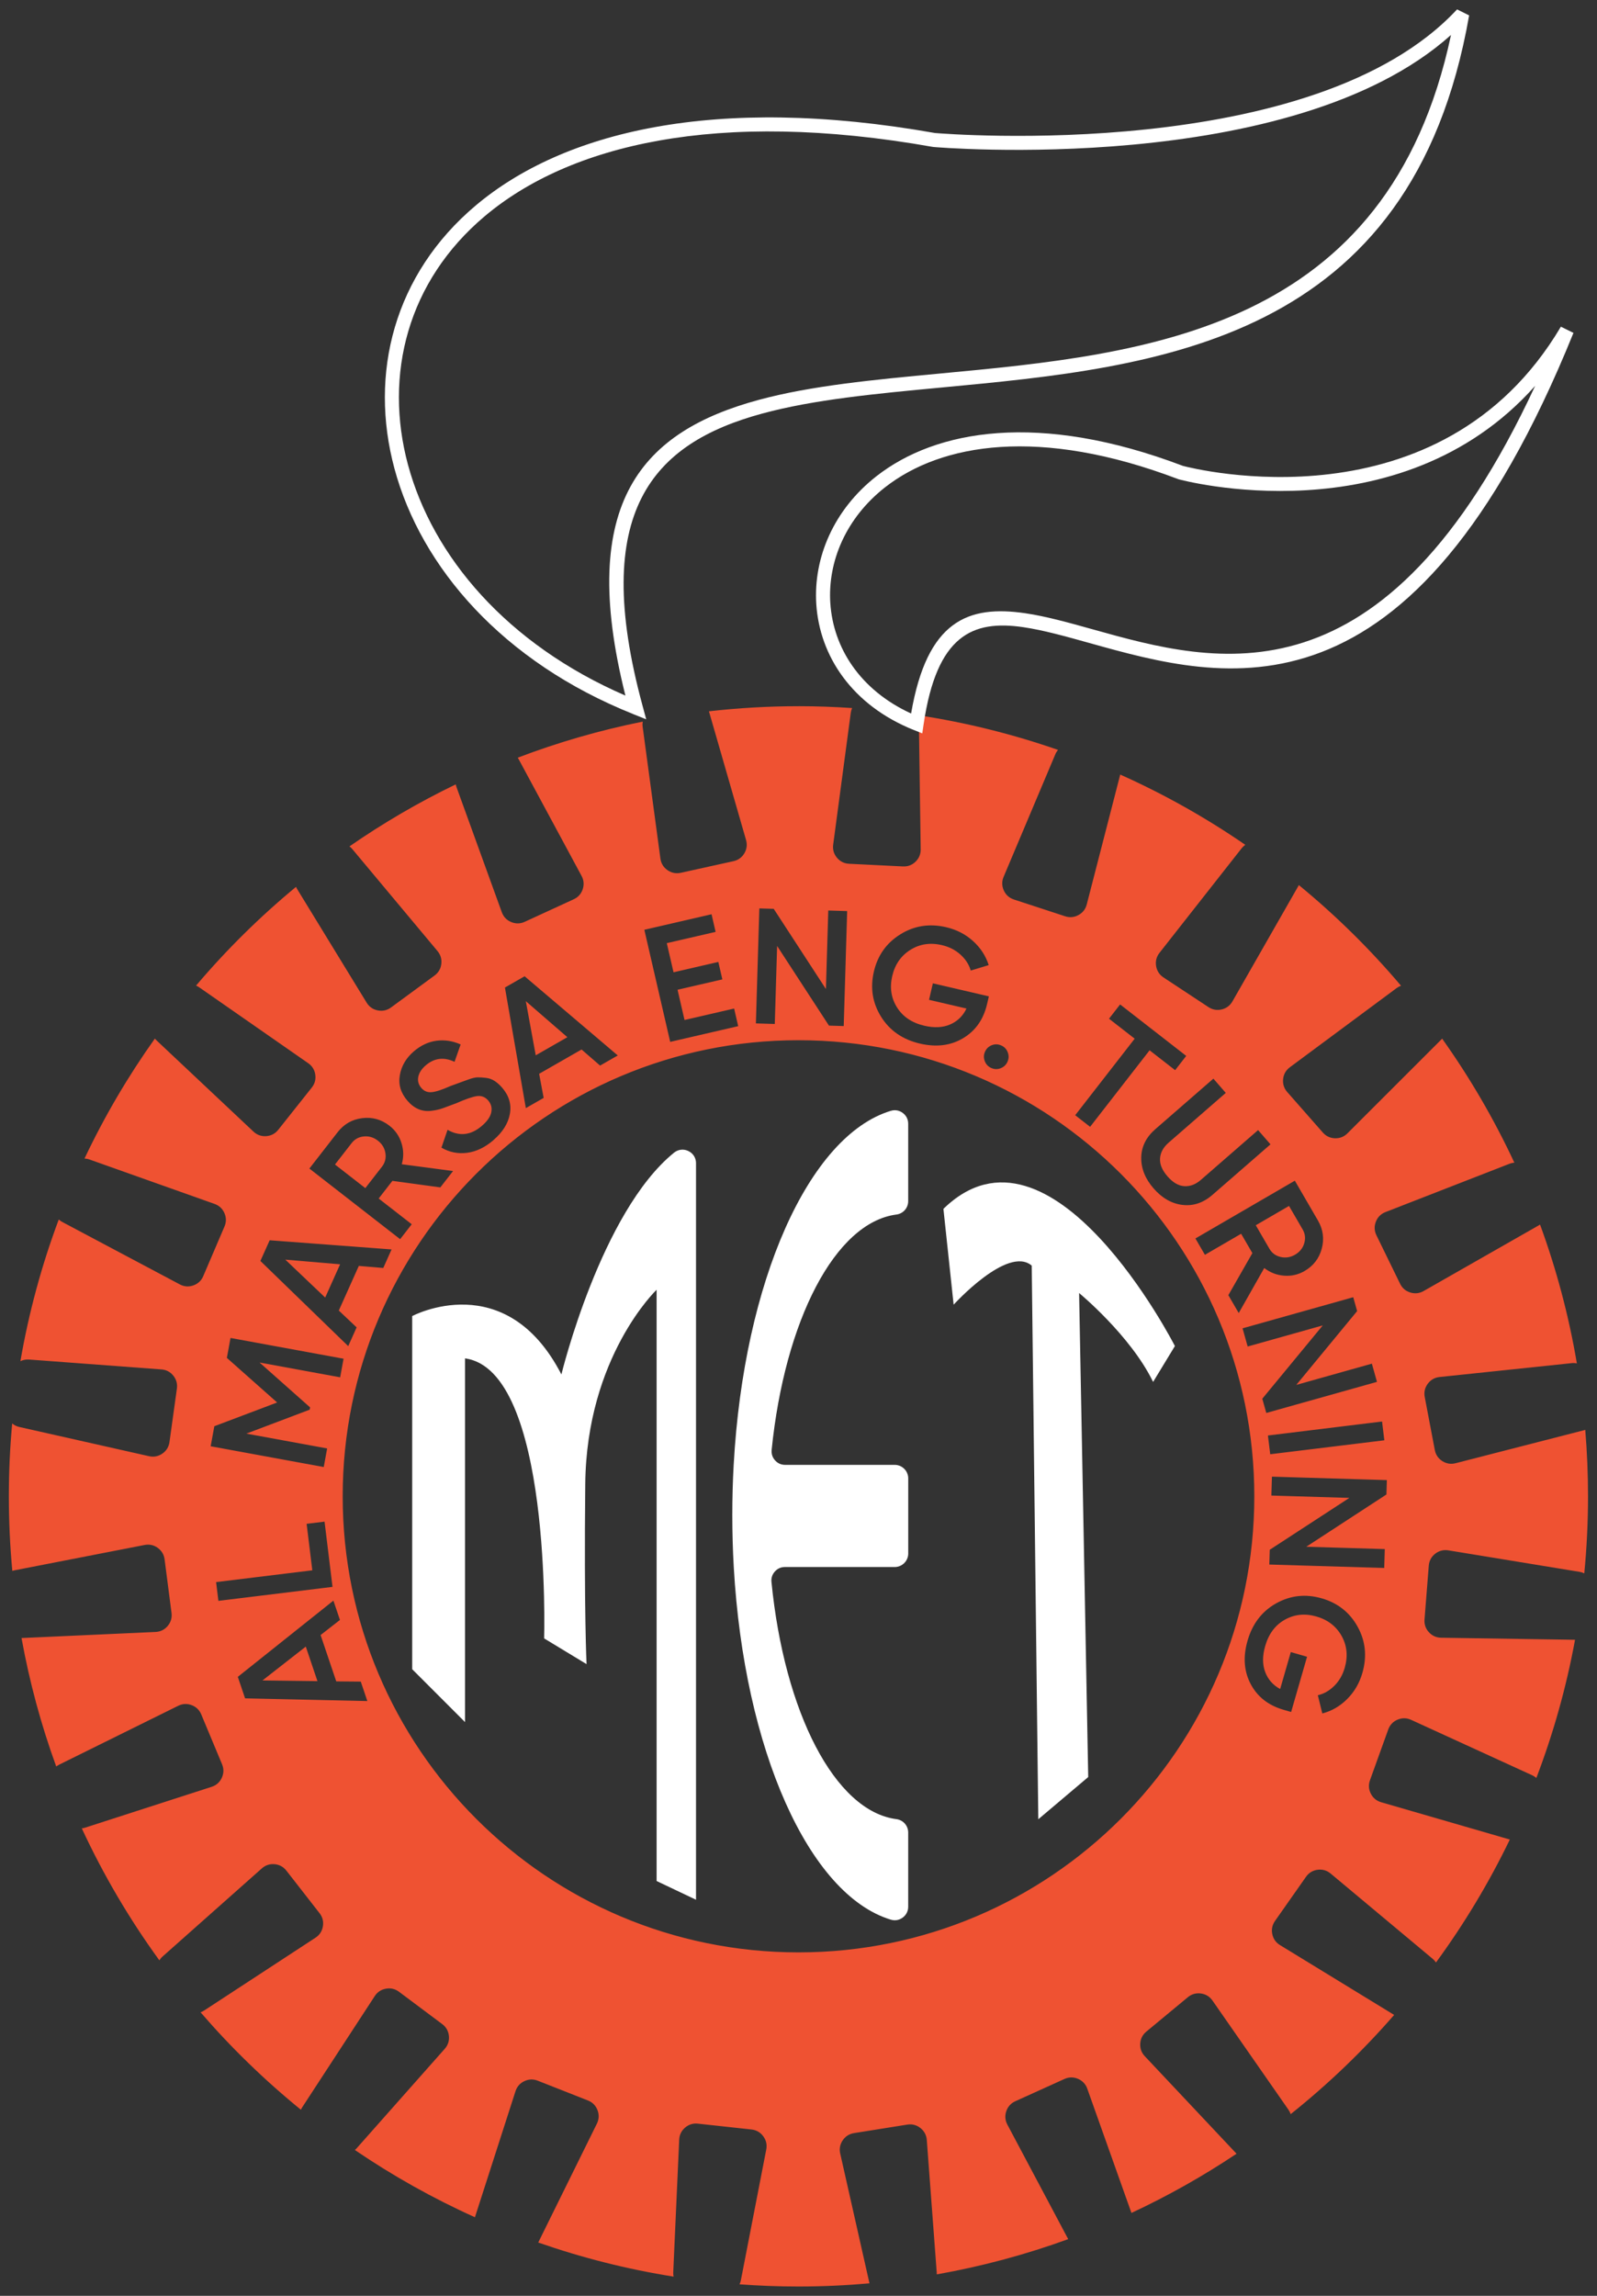 <?xml version="1.0" encoding="UTF-8"?>
<svg id="Layer_1" data-name="Layer 1" xmlns="http://www.w3.org/2000/svg" viewBox="0 0 751.73 1080">
  <rect x="0" y="0" width="751.73" height="1080" fill="#333333" stroke="none"/>
  <defs>
    <style>
      .cls-1, .cls-2 {
        fill: #fff;
      }

      .cls-2, .cls-3 {
        fill-rule: evenodd;
      }

      .cls-3 {
        fill: #ef5232;
      }
    </style>
  </defs>
  <path class="cls-3" d="M375.86,489.34c118.5,0,214.56,96.06,214.56,214.55s-96.06,214.55-214.56,214.55-214.55-96.06-214.55-214.55,96.06-214.55,214.55-214.55m231.89,316.01l-3.57-1.03c-7.13-2.06-12.28-6.09-15.46-12.1-3.18-6.01-3.67-12.81-1.49-20.38,2.31-8.02,6.82-13.9,13.53-17.62,6.71-3.73,13.85-4.5,21.43-2.31,7.53,2.17,13.15,6.62,16.87,13.35,3.72,6.73,4.46,13.96,2.24,21.69-1.4,4.85-3.79,8.96-7.18,12.33-3.38,3.37-7.28,5.62-11.69,6.77l-2.11-8.57c2.88-.67,5.46-2.15,7.76-4.44,2.3-2.29,3.93-5.11,4.9-8.48,1.57-5.45,1.08-10.44-1.47-14.99-2.55-4.54-6.5-7.59-11.85-9.13-5.35-1.54-10.29-1.05-14.83,1.48-4.54,2.53-7.63,6.66-9.29,12.41-1.33,4.61-1.33,8.67-.01,12.19,1.32,3.52,3.67,6.19,7.06,8.03l5.01-17.38,7.65,2.21-7.5,26Zm44.09-76.63l-.27,8.89-54.09-1.62,.21-6.95,37.47-24.4-36.71-1.1,.27-8.89,54.09,1.62-.2,6.77-37.72,24.58,36.95,1.1Zm-1.29-60.01l1.08,8.83-53.72,6.57-1.08-8.82,53.72-6.58Zm-4.79-27.21l2.4,8.56-52.1,14.63-1.88-6.7,28.46-34.49-35.35,9.93-2.4-8.56,52.1-14.63,1.83,6.52-28.64,34.73,35.59-10Zm-39.01-74.2l-15.64,9.09,6.41,11.03c1.19,2.05,2.96,3.35,5.3,3.89,2.34,.55,4.61,.18,6.79-1.08,2.18-1.27,3.62-3.06,4.31-5.36,.69-2.31,.44-4.48-.75-6.53l-6.41-11.03Zm-28.55,41.97l11.31-19.78-5.29-9.1-17.05,9.9-4.47-7.69,46.8-27.18,10.87,18.72c2.43,4.19,3.04,8.59,1.81,13.21-1.22,4.61-3.93,8.14-8.12,10.57-2.99,1.73-6.21,2.46-9.68,2.18-3.47-.28-6.56-1.48-9.28-3.6l-12.01,21.19-4.89-8.42Zm-21.62-42.45c-5.09-.63-9.61-3.22-13.57-7.77-3.96-4.55-5.89-9.39-5.81-14.52,.08-5.13,2.3-9.58,6.66-13.37l27.3-23.74,5.83,6.71-26.89,23.39c-2.49,2.16-3.84,4.62-4.05,7.36-.21,2.74,.95,5.57,3.49,8.49,2.54,2.92,5.18,4.46,7.92,4.63,2.75,.17,5.37-.82,7.85-2.99l26.89-23.39,5.84,6.71-27.3,23.74c-4.36,3.79-9.08,5.37-14.17,4.74Zm1.79-70.1l-5.22,6.71-12.02-9.35-28,36-7.02-5.46,28-36-12.08-9.4,5.22-6.71,31.12,24.21Zm-87.35,5.81c-1.5,.57-2.98,.53-4.44-.13-1.46-.65-2.47-1.73-3.04-3.23-.57-1.5-.53-2.98,.12-4.43,.65-1.46,1.72-2.48,3.2-3.06,1.48-.58,2.96-.53,4.47,.14,1.46,.65,2.47,1.73,3.04,3.23,.57,1.5,.53,2.98-.13,4.43-.65,1.46-1.73,2.47-3.23,3.04Zm-5.55-33.82l-.84,3.61c-1.68,7.23-5.44,12.59-11.28,16.07-5.84,3.49-12.6,4.33-20.28,2.55-8.13-1.89-14.23-6.09-18.3-12.59-4.07-6.5-5.21-13.59-3.43-21.27,1.77-7.63,5.92-13.48,12.45-17.54,6.53-4.06,13.71-5.19,21.54-3.37,4.92,1.14,9.15,3.32,12.69,6.52,3.54,3.2,6,6.98,7.37,11.32l-8.45,2.56c-.82-2.84-2.44-5.34-4.84-7.51-2.4-2.17-5.31-3.66-8.73-4.45-5.52-1.29-10.49-.53-14.89,2.25-4.41,2.78-7.24,6.89-8.5,12.31-1.26,5.42-.51,10.33,2.25,14.73,2.76,4.4,7.05,7.28,12.88,8.63,4.67,1.09,8.73,.88,12.17-.62,3.44-1.5,6-3.99,7.65-7.47l-17.62-4.1,1.8-7.76,26.36,6.13Zm-75.59-40.39l8.89,.27-1.62,54.09-6.95-.21-24.4-37.47-1.1,36.7-8.89-.27,1.62-54.09,6.77,.2,24.57,37.72,1.11-36.95Zm-67.66,51.51l23.35-5.39,1.91,8.29-32.01,7.39-12.17-52.73,31.64-7.3,1.91,8.29-22.98,5.3,3.17,13.71,21.09-4.87,1.89,8.21-21.09,4.87,3.29,14.24Zm-70.03,16.61l14.88-8.52-19.56-16.95,4.67,25.47Zm30.29,4.84l-8.73-7.57-19.97,11.43,2.13,11.34-8.39,4.8-9.84-56.72,9.26-5.3,43.85,37.25-8.32,4.76Zm-50.2,35.07c-3.95,3.39-8.07,5.38-12.37,5.95-4.3,.57-8.34-.24-12.12-2.42l2.88-8.39c5.6,3.2,10.99,2.58,16.15-1.85,2.54-2.18,4.02-4.32,4.43-6.41,.42-2.08-.06-3.92-1.44-5.53-1.43-1.67-3.22-2.36-5.34-2.06-2.12,.31-5.38,1.43-9.76,3.37-2.52,.94-4.59,1.7-6.21,2.3-1.62,.6-3.5,1.02-5.64,1.26-2.14,.24-4.13-.04-5.97-.84-1.84-.8-3.55-2.11-5.13-3.95-3.12-3.64-4.31-7.63-3.56-11.97,.75-4.35,2.94-8.08,6.57-11.21,3.28-2.82,6.85-4.49,10.68-5.01,3.84-.51,7.63,.07,11.38,1.74l-2.87,8.17c-5.01-2.35-9.53-1.8-13.56,1.66-1.95,1.68-3.12,3.48-3.51,5.41-.38,1.93,.1,3.67,1.44,5.23,1.29,1.5,2.89,2.16,4.83,1.98,1.95-.16,4.9-1.12,8.86-2.88,2.04-.73,3.52-1.28,4.46-1.63,.95-.34,2.29-.83,4.07-1.48,1.76-.64,3.21-.97,4.35-.99,1.13,0,2.43,.08,3.91,.26,1.47,.18,2.82,.67,4.04,1.47,1.24,.81,2.43,1.87,3.58,3.22,3.19,3.71,4.38,7.81,3.57,12.27-.81,4.47-3.39,8.57-7.73,12.3Zm-74.6,11.46l14.28,11.11,7.83-10.07c1.46-1.87,2-4,1.63-6.37-.37-2.38-1.55-4.34-3.55-5.89-1.99-1.55-4.19-2.21-6.58-1.99-2.39,.23-4.32,1.27-5.78,3.15l-7.83,10.07Zm49.61,10.77l-22.58-3.08-6.46,8.31,15.56,12.1-5.46,7.02-42.72-33.22,13.29-17.09c2.97-3.82,6.83-6.03,11.57-6.62,4.74-.59,9.02,.6,12.84,3.57,2.73,2.12,4.61,4.84,5.65,8.16,1.04,3.32,1.09,6.64,.14,9.95l24.14,3.2-5.98,7.69Zm-54.22,51.82l7.02-15.65-25.79-2.19,18.77,17.84Zm27.34-13.91l-11.51-.98-9.42,21,8.39,7.92-3.96,8.82-41.34-40.07,4.37-9.73,57.38,4.31-3.92,8.75Zm-71.92,32.91l53.23,9.77-1.6,8.75-37.94-6.96,23.79,21.11-.19,1.07-29.81,11.27,38.02,6.97-1.6,8.75-53.23-9.77,1.73-9.43,29.56-11.17-23.66-20.98,1.72-9.37Zm38.52,109.31l-2.68-21.87,8.44-1.03,3.75,30.69-53.72,6.58-1.08-8.83,45.28-5.54Zm2.42,52.14l-5.49-16.25-20.4,15.93,25.89,.32Zm10.59-28.79l-9.11,7.1,7.37,21.8,11.54,.1,3.09,9.15-57.55-1.27-3.42-10.11,45-35.86,3.07,9.08Zm215.82-429.85c8.5,0,16.92,.31,25.27,.87-.31,.69-.53,1.45-.64,2.24l-8.28,62.03c-.3,2.29,.3,4.37,1.77,6.14,1.48,1.77,3.42,2.74,5.72,2.85l25.35,1.25c2.28,.11,4.28-.64,5.92-2.22,1.64-1.58,2.46-3.56,2.43-5.83l-.89-62.48c0-.19-.01-.38-.03-.56,22.59,3.45,44.51,8.95,65.57,16.27-.52,.61-.95,1.3-1.28,2.08l-24.34,57.65c-.9,2.12-.86,4.29,.09,6.39,.96,2.1,2.57,3.54,4.76,4.26l24.12,7.89c2.16,.71,4.29,.51,6.29-.59,2-1.09,3.31-2.78,3.88-4.99l15.61-60.5c.05-.2,.09-.39,.13-.59,20.7,9.25,40.4,20.34,58.89,33.06-.63,.44-1.22,.99-1.72,1.62l-38.67,49.19c-1.43,1.81-1.97,3.91-1.6,6.19,.37,2.28,1.55,4.1,3.47,5.37l21.19,13.97c1.9,1.25,4.01,1.62,6.22,1.09,2.22-.53,3.93-1.81,5.06-3.79l31.01-54.25c.09-.15,.17-.3,.24-.46,17.43,14.3,33.53,30.15,48.1,47.35-.72,.26-1.41,.63-2.06,1.1l-50.27,37.26c-1.85,1.37-2.93,3.26-3.17,5.55-.24,2.29,.41,4.36,1.93,6.09l16.76,19.06c1.5,1.71,3.44,2.62,5.71,2.7,2.28,.07,4.27-.71,5.88-2.32l44.21-44.16c.13-.12,.25-.26,.36-.39,13.02,18.29,24.42,37.81,34,58.36-.79,.05-1.59,.23-2.36,.53l-58.31,22.7c-2.15,.84-3.68,2.37-4.52,4.52-.84,2.15-.75,4.31,.26,6.39l11.14,22.81c1,2.05,2.62,3.44,4.8,4.11,2.18,.67,4.3,.44,6.28-.69l54.28-30.94c.18-.1,.35-.21,.52-.32,7.68,20.94,13.52,42.77,17.33,65.29-.77-.15-1.58-.2-2.4-.11l-62.23,6.53c-2.29,.24-4.18,1.31-5.55,3.17-1.38,1.85-1.86,3.96-1.43,6.23l4.74,24.93c.43,2.24,1.62,4.01,3.55,5.23,1.93,1.22,4.03,1.56,6.24,.99l60.52-15.54c.17-.04,.34-.1,.51-.15,.86,10.31,1.3,20.75,1.3,31.29,0,12.22-.6,24.3-1.76,36.22-.69-.34-1.44-.59-2.24-.72l-61.75-10.11c-2.28-.37-4.37,.17-6.19,1.59-1.82,1.42-2.84,3.33-3.02,5.63l-2,25.3c-.18,2.27,.51,4.29,2.05,5.98,1.53,1.69,3.48,2.56,5.76,2.6l62.48,.96c.19,0,.37,0,.56-.01-4.12,22.45-10.26,44.19-18.22,65.04-.59-.53-1.26-.97-2.02-1.32l-56.9-26.03c-2.1-.96-4.27-.99-6.39-.1-2.13,.89-3.62,2.47-4.4,4.63l-8.6,23.88c-.77,2.14-.64,4.28,.4,6.31,1.04,2.03,2.68,3.39,4.87,4.03l60.02,17.39c.18,.05,.36,.1,.55,.14-9.85,20.4-21.51,39.75-34.77,57.86-.42-.63-.94-1.22-1.55-1.73l-48.03-40.11c-1.77-1.48-3.85-2.08-6.14-1.78-2.29,.3-4.14,1.43-5.46,3.31l-14.59,20.77c-1.31,1.86-1.74,3.96-1.28,6.19,.46,2.23,1.69,3.98,3.64,5.17l53.31,32.59c.14,.09,.28,.16,.42,.24-14.79,16.99-31.1,32.63-48.72,46.69-.24-.72-.58-1.42-1.04-2.08l-35.76-51.35c-1.32-1.89-3.17-3.02-5.45-3.33-2.29-.31-4.37,.28-6.15,1.75l-19.55,16.19c-1.75,1.45-2.73,3.36-2.86,5.63-.14,2.28,.58,4.29,2.15,5.94l42.83,45.49c.12,.13,.24,.25,.37,.37-15.7,10.49-32.23,19.82-49.49,27.86l-20.78-58.43c-.77-2.17-2.26-3.75-4.38-4.65-2.12-.9-4.29-.88-6.39,.07l-23.12,10.47c-2.08,.94-3.51,2.52-4.24,4.68-.74,2.16-.57,4.29,.5,6.3l28.64,53.89c-19.88,7.23-40.56,12.81-61.86,16.58,0-.27,0-.54-.02-.81l-4.68-62.4c-.17-2.3-1.19-4.21-3-5.64-1.81-1.43-3.91-1.98-6.18-1.61l-25.07,4c-2.25,.36-4.05,1.51-5.33,3.39-1.28,1.89-1.68,3.99-1.18,6.21l13.75,60.95,.03,.12c-11.01,.98-22.17,1.49-33.44,1.49-9.33,0-18.58-.35-27.74-1.03,.3-.61,.52-1.27,.66-1.98l11.93-61.43c.44-2.26-.04-4.38-1.41-6.23-1.37-1.86-3.25-2.94-5.54-3.19l-25.23-2.75c-2.27-.25-4.31,.39-6.03,1.87-1.73,1.48-2.67,3.4-2.77,5.68l-2.8,62.42c-.03,.68,.03,1.35,.16,1.99-21.94-3.49-43.23-8.89-63.71-16.04l27.6-55.9c1.02-2.07,1.12-4.23,.29-6.39-.83-2.15-2.36-3.69-4.5-4.53l-23.62-9.3c-2.12-.84-4.26-.76-6.31,.21-2.06,.97-3.47,2.58-4.17,4.75l-19.09,59.27c-19.82-8.91-38.71-19.52-56.5-31.62,.27-.24,.53-.49,.78-.77l41.51-46.83c1.53-1.73,2.19-3.79,1.96-6.08-.24-2.3-1.3-4.18-3.15-5.56l-20.33-15.2c-1.82-1.36-3.9-1.86-6.15-1.46-2.25,.4-4.03,1.57-5.27,3.48l-34.15,52.32c-.24,.37-.45,.76-.62,1.15-17.06-13.86-32.87-29.21-47.23-45.84,.59-.21,1.17-.49,1.71-.85l52.38-34.23c1.93-1.26,3.11-3.08,3.49-5.35,.38-2.28-.15-4.38-1.57-6.19l-15.61-20.02c-1.4-1.8-3.28-2.82-5.54-3.03-2.27-.21-4.3,.46-6.01,1.97l-46.74,41.47c-.6,.53-1.1,1.14-1.5,1.79-14.08-19.37-26.33-40.14-36.51-62.08,.52-.06,1.05-.17,1.57-.34l59.55-19.21c2.2-.71,3.82-2.15,4.78-4.24,.96-2.1,1.01-4.26,.11-6.39l-9.78-23.42c-.88-2.11-2.42-3.59-4.55-4.38-2.13-.8-4.27-.69-6.31,.32l-56.02,27.68c-.5,.25-.96,.54-1.39,.87-7.08-19.44-12.58-39.65-16.34-60.45,.19,0,.39,0,.58,0l62.51-2.84c2.3-.1,4.25-1.07,5.73-2.83,1.48-1.77,2.09-3.85,1.79-6.13l-3.26-25.17c-.29-2.26-1.39-4.1-3.23-5.43-1.85-1.34-3.94-1.79-6.17-1.36l-61.33,11.94c-.32,.06-.64,.15-.95,.25-1.08-11.55-1.63-23.24-1.63-35.07s.53-22.99,1.57-34.28c.94,.79,2.08,1.37,3.37,1.66l61.05,13.74c2.25,.5,4.38,.09,6.27-1.22,1.89-1.31,3.03-3.16,3.35-5.44l3.49-25.14c.31-2.26-.26-4.32-1.69-6.09-1.43-1.78-3.33-2.77-5.6-2.93l-62.31-4.65c-1.45-.11-2.84,.18-4.06,.77,3.97-23.02,10.06-45.3,18.06-66.66,.5,.47,1.07,.88,1.71,1.21l55.27,29.34c2.04,1.08,4.2,1.24,6.37,.47,2.17-.77,3.76-2.25,4.66-4.37l9.99-23.33c.9-2.1,.89-4.23-.03-6.32-.91-2.09-2.48-3.54-4.62-4.31l-58.88-20.9c-.78-.28-1.57-.42-2.35-.46,9.4-19.84,20.5-38.71,33.12-56.43,.25,.31,.52,.61,.82,.89l45.58,42.87c1.68,1.58,3.72,2.3,6.02,2.14,2.3-.17,4.22-1.18,5.65-2.98l15.79-19.87c1.42-1.78,1.97-3.85,1.64-6.1-.33-2.26-1.46-4.07-3.33-5.37l-51.29-35.68c-.48-.33-.98-.6-1.49-.82,14.28-16.84,30.03-32.39,47.06-46.45,.16,.38,.34,.75,.56,1.1l32.67,53.37c1.2,1.97,2.98,3.21,5.25,3.65,2.26,.45,4.38-.02,6.24-1.39l20.47-15.01c1.84-1.35,2.92-3.19,3.19-5.45,.28-2.26-.33-4.31-1.79-6.06l-40.07-47.94c-.42-.5-.88-.93-1.38-1.3,15.83-10.97,32.56-20.74,50.04-29.18,.08,.44,.2,.87,.35,1.3l21.32,58.83c.79,2.17,2.28,3.74,4.41,4.63,2.13,.89,4.3,.85,6.39-.11l23.06-10.6c2.07-.95,3.5-2.54,4.22-4.71,.72-2.16,.54-4.29-.54-6.29l-29.66-55c-.12-.21-.24-.42-.37-.61,18.92-7.2,38.57-12.9,58.83-16.96-.13,.78-.15,1.58-.04,2.4l8.36,62.01c.31,2.29,1.43,4.14,3.33,5.46,1.89,1.32,4.02,1.74,6.27,1.25l24.79-5.47c2.22-.49,3.96-1.75,5.12-3.7,1.16-1.96,1.43-4.08,.8-6.27l-17.32-60.04c-.05-.17-.1-.33-.16-.49,13.85-1.57,27.93-2.4,42.2-2.4Z"/>
  <path class="cls-2" d="M327.62,547.19v346.49l-18.55-8.81v-278.14s-32.98,31.47-33.58,91.38c-.61,59.91,.61,84.73,.61,84.73l-19.97-12.1s3.75-126.16-37.23-131.73v171.1l-24.87-24.87v-166.13s43.97-23.48,70.23,27.46c0,0,18.54-76.36,53-104.31,1.95-1.58,4.48-1.88,6.74-.8,2.27,1.08,3.63,3.23,3.63,5.75"/>
  <path class="cls-2" d="M363.22,682.11c6.17-60.9,29.9-107.04,58.74-110.77,3.19-.41,5.54-3.09,5.54-6.31v-36.38c0-2.08-.9-3.87-2.57-5.11-1.67-1.24-3.64-1.58-5.63-.98-38.66,11.72-69.18,80.29-73.95,166.56-.43,7.76-.65,15.66-.65,23.68s.24,16.39,.69,24.37c4.9,85.95,35.36,154.18,73.91,165.87,1.99,.6,3.96,.26,5.63-.98,1.67-1.24,2.57-3.03,2.57-5.11v-34.88c0-3.22-2.35-5.89-5.54-6.31-28.98-3.75-52.78-50.29-58.82-111.61-.18-1.85,.37-3.52,1.62-4.9,1.25-1.38,2.85-2.09,4.72-2.09h51.68c3.5,0,6.36-2.86,6.36-6.36v-35.34c0-3.5-2.86-6.36-6.36-6.36h-51.59c-1.86,0-3.47-.71-4.72-2.1-1.25-1.38-1.8-3.05-1.61-4.91"/>
  <path class="cls-2" d="M488.75,855.81l23.49-19.85-4.29-227.69s24.24,19.98,34.83,41.82l10.26-16.88s-58.19-113.99-108.96-64.54l4.81,45.08s25.38-28.01,36.76-18.38l3.09,260.44Z"/>
  <path class="cls-1" d="M192.09,218.79c11.61,42.94,46.45,84.25,102.3,108.43-23-91.48,8.5-124.39,62.69-139.09,24.74-6.71,54.27-9.49,85.46-12.42,97.22-9.13,210.81-19.83,240.47-159.27-75.18,67.32-243.09,52.75-243.59,52.71l-.3-.04c-102-18.08-171.34-.75-210.96,32.61-18.13,15.27-30.03,33.91-35.95,54.04-5.92,20.13-5.87,41.77-.13,63.03m105.96,117.12c-61.5-24.58-99.82-69.04-112.35-115.41-6.05-22.41-6.09-45.28,.18-66.6,6.28-21.33,18.86-41.07,38.04-57.22,40.97-34.49,112.12-52.52,216.18-34.11,5.49,.46,178.32,14.32,245.77-58.15l5.68,2.82c-27.01,154.25-146.51,165.48-248.42,175.06-30.81,2.9-60,5.64-84.32,12.24-51.67,14.02-81.11,46.14-56.35,137.44l1.73,6.4-6.16-2.46Z"/>
  <path class="cls-1" d="M390.85,283.81c1.36,20.79,13.88,40.77,38.02,51.84,7.51-43.78,26.85-51.11,53.78-47.16,9.73,1.43,20.45,4.42,31.97,7.64,57.84,16.16,136.93,38.21,208-114.62-64.3,72.2-167.33,44.08-167.66,44l-.32-.1c-65.3-24.82-111.63-16.85-138.05,3.85-9.18,7.19-15.95,15.92-20.26,25.32-4.29,9.36-6.13,19.39-5.49,29.25m39.39,59.62c-29.26-11.7-44.4-34.93-45.99-59.21-.71-10.91,1.33-22.04,6.08-32.41,4.73-10.33,12.15-19.91,22.2-27.78,28-21.93,76.55-30.6,144.28-4.89,4.7,1.24,120.89,30.84,177.93-65.48l5.92,2.92c-76.24,188.23-164.32,163.63-227.79,145.9-11.28-3.15-21.77-6.08-31.17-7.46-23.81-3.5-40.76,3.62-46.95,45.8l-.61,4.15-3.89-1.56Z"/>
</svg>